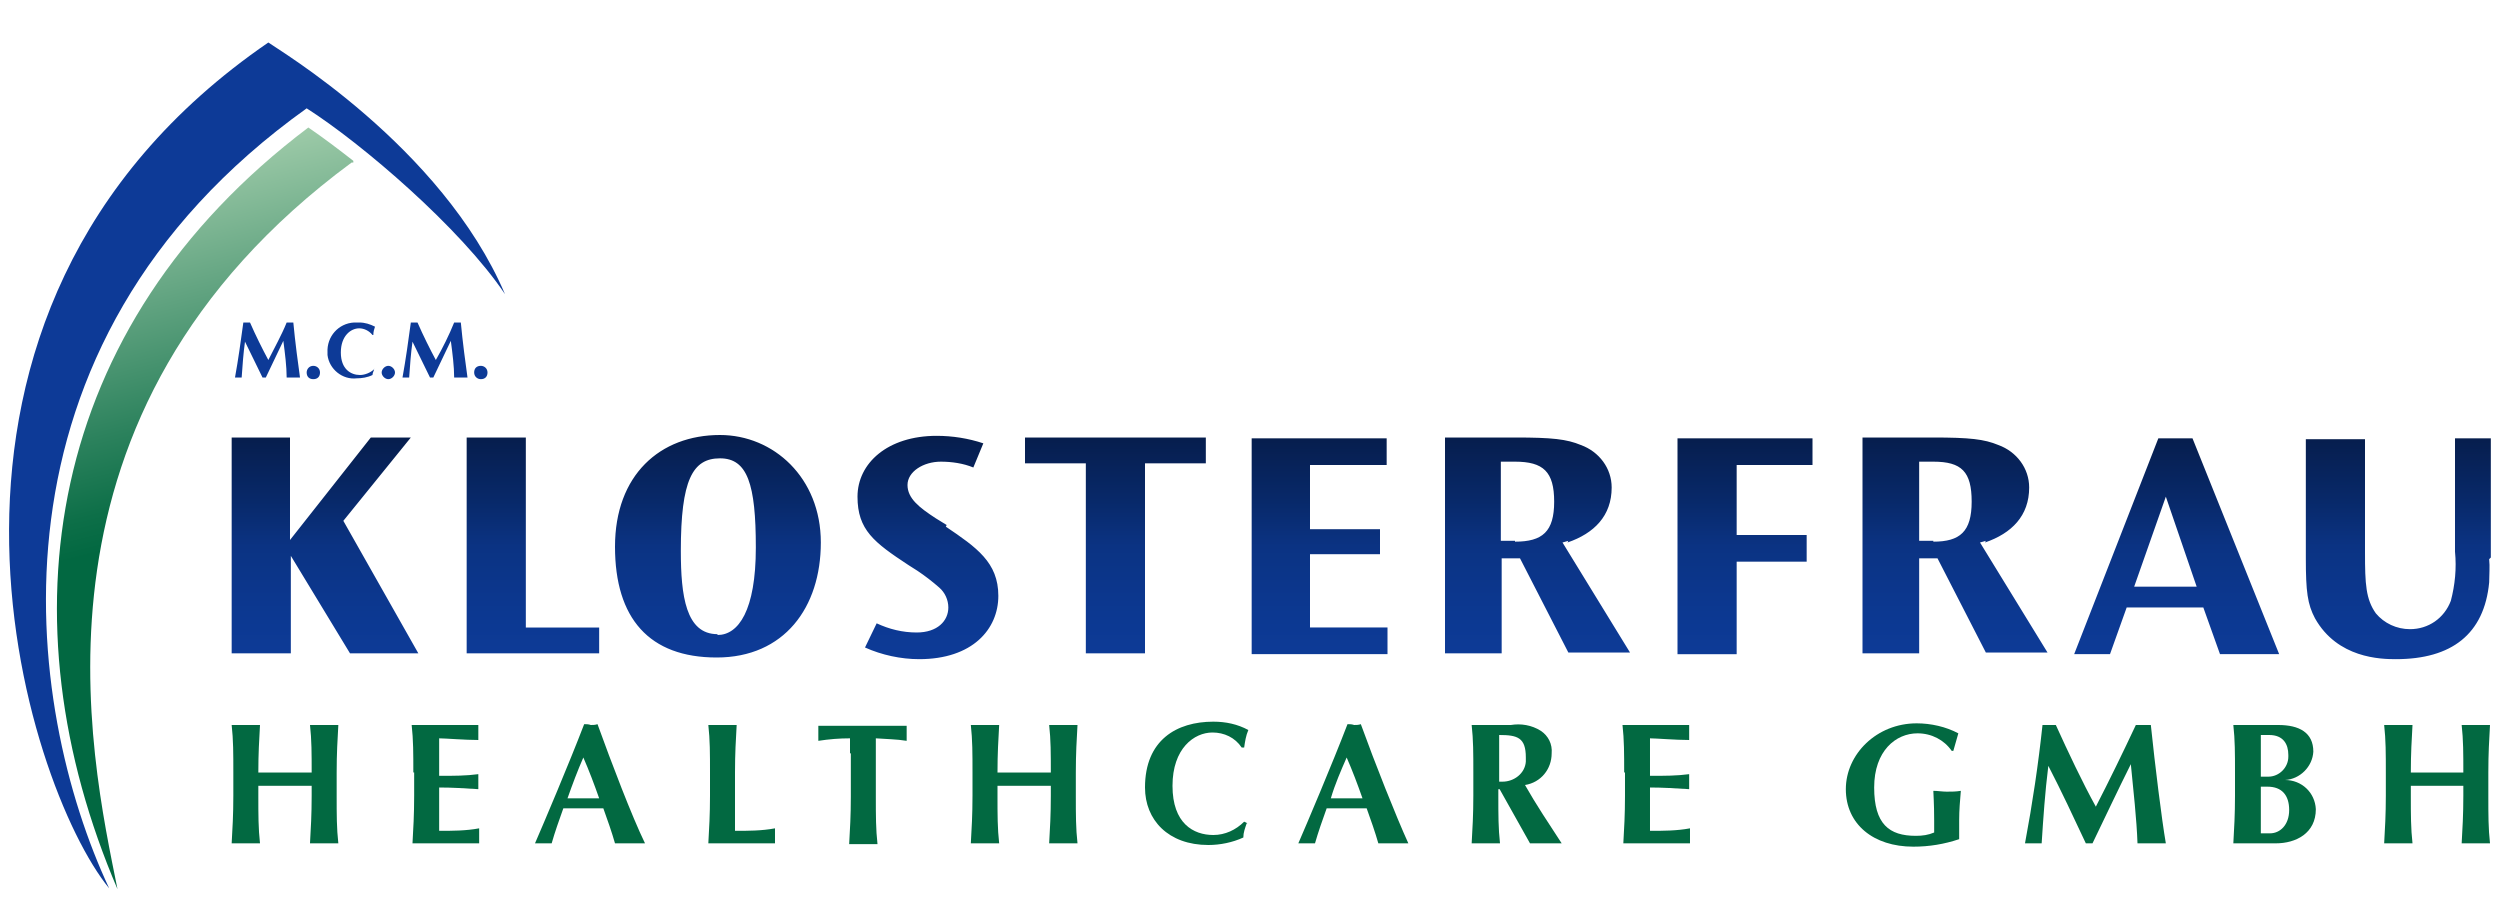 <?xml version="1.0" encoding="UTF-8"?>
<svg id="Layer_1" xmlns="http://www.w3.org/2000/svg" version="1.1" xmlns:xlink="http://www.w3.org/1999/xlink" viewBox="0 0 300 110">
  <!-- Generator: Adobe Illustrator 29.0.0, SVG Export Plug-In . SVG Version: 2.1.0 Build 186)  -->
  <defs>
    <style>
      .st0 {
        fill: url(#linear-gradient1);
      }

      .st1 {
        fill: #0d3a97;
      }

      .st2 {
        fill: #026941;
      }

      .st3 {
        fill: url(#linear-gradient);
      }
    </style>
    <linearGradient id="linear-gradient" x1="163.4" y1="52.2" x2="163.4" y2="78.9" gradientUnits="userSpaceOnUse">
      <stop offset="0" stop-color="#061d4c"/>
      <stop offset=".3" stop-color="#08296a"/>
      <stop offset=".5" stop-color="#0b3383"/>
      <stop offset=".8" stop-color="#0c3891"/>
      <stop offset="1" stop-color="#0d3b97"/>
    </linearGradient>
    <linearGradient id="linear-gradient1" x1="16.6" y1="18.8" x2="27.5" y2="62.5" gradientUnits="userSpaceOnUse">
      <stop offset="0" stop-color="#aad2b1"/>
      <stop offset="0" stop-color="#a3ceac"/>
      <stop offset=".4" stop-color="#5fa27f"/>
      <stop offset=".7" stop-color="#2c825d"/>
      <stop offset=".9" stop-color="#0d6f48"/>
      <stop offset="1" stop-color="#026841"/>
    </linearGradient>
  </defs>
  <path class="st2" d="M37.4,94.3c-1,0-2.1,0-3.2,0s-2.1,0-3.2,0v1.2c0,2.3,0,3.9.2,5.7-.4,0-1,0-1.7,0s-1.2,0-1.7,0c.1-1.8.2-3.4.2-5.7v-2.8c0-2.3,0-3.9-.2-5.7.4,0,1,0,1.7,0s1.2,0,1.7,0c-.1,1.8-.2,3.4-.2,5.7h6.4c0-2.3,0-3.9-.2-5.7.4,0,1,0,1.7,0s1.2,0,1.7,0c-.1,1.8-.2,3.4-.2,5.7v2.8c0,2.3,0,3.9.2,5.7-.4,0-1,0-1.7,0s-1.2,0-1.7,0c.1-1.8.2-3.4.2-5.7v-1.2Z"/>
  <path class="st2" d="M49.6,92.7c0-2.3,0-3.9-.2-5.7,1.2,0,2.4,0,3.7,0,2,0,3.8,0,4.3,0,0,.3,0,.6,0,.9,0,.3,0,.6,0,.9-1.6,0-4-.2-4.7-.2,0,1.5,0,3,0,4.5,1.8,0,3.2,0,4.7-.2,0,.3,0,.6,0,.9,0,.3,0,.6,0,.9-1.6-.1-3.1-.2-4.7-.2v5.2c1.6,0,3.2,0,4.8-.3,0,.3,0,.6,0,.9,0,.3,0,.6,0,.9-.7,0-1.7,0-3.6,0-3.4,0-3.9,0-4.4,0,.1-1.8.2-3.4.2-5.7v-2.8Z"/>
  <path class="st2" d="M77.4,101.2c-.7,0-1.2,0-1.8,0s-1.2,0-1.8,0c-.4-1.4-.9-2.8-1.4-4.2h-4.8c-.5,1.4-1,2.8-1.4,4.2-.3,0-.6,0-1,0s-.6,0-1,0c1-2.3,4.1-9.6,5.9-14.3.3,0,.5,0,.8.1.3,0,.5,0,.8-.1,1.7,4.7,4.1,11,5.7,14.3ZM71.9,95.8c-.6-1.7-1.2-3.3-1.9-4.9-.7,1.6-1.3,3.2-1.9,4.9h3.8Z"/>
  <path class="st2" d="M85.2,92.7c0-2.3,0-3.9-.2-5.7.4,0,1,0,1.7,0s1.2,0,1.7,0c-.1,1.8-.2,3.4-.2,5.7v7c1.6,0,3.2,0,4.8-.3,0,.3,0,.6,0,.9,0,.3,0,.6,0,.9-.7,0-1.7,0-3.6,0-3.4,0-3.9,0-4.4,0,.1-1.8.2-3.4.2-5.7v-2.8Z"/>
  <path class="st2" d="M102,90.4c0-.6,0-1.2,0-1.8-1.3,0-2.5.1-3.8.3,0-.3,0-.6,0-.9,0-.3,0-.6,0-.9,1.9,0,2.8,0,5.4,0s3.5,0,5.2,0c0,.3,0,.6,0,.9,0,.3,0,.6,0,.9-1.2-.2-2.4-.2-3.7-.3v7c0,2.3,0,3.9.2,5.7-.4,0-1,0-1.7,0s-1.2,0-1.7,0c.1-1.8.2-3.4.2-5.7v-5.2Z"/>
  <path class="st2" d="M126.1,94.3c-1.1,0-2.1,0-3.2,0s-2.1,0-3.2,0v1.2c0,2.3,0,3.9.2,5.7-.5,0-1,0-1.7,0s-1.2,0-1.7,0c.1-1.8.2-3.4.2-5.7v-2.8c0-2.3,0-3.9-.2-5.7.5,0,1,0,1.7,0s1.2,0,1.7,0c-.1,1.8-.2,3.4-.2,5.7h6.4c0-2.3,0-3.9-.2-5.7.5,0,1,0,1.7,0s1.2,0,1.7,0c-.1,1.8-.2,3.4-.2,5.7v2.8c0,2.3,0,3.9.2,5.7-.5,0-1,0-1.7,0s-1.2,0-1.7,0c.1-1.8.2-3.4.2-5.7v-1.2Z"/>
  <path class="st2" d="M149.6,98.8c-.2.6-.4,1.1-.4,1.7-1.3.6-2.8.9-4.2.9-4.8,0-7.6-3-7.6-6.9,0-5.7,3.8-7.9,8.2-7.9,1.5,0,2.9.3,4.2,1-.3.7-.4,1.4-.5,2.1h-.3c-.8-1.2-2.1-1.8-3.5-1.8-2.2,0-4.8,1.9-4.8,6.4s2.5,5.9,4.9,5.9c1.4,0,2.7-.6,3.7-1.6l.4.2Z"/>
  <path class="st2" d="M169,101.2c-.7,0-1.2,0-1.8,0s-1.2,0-1.8,0c-.4-1.4-.9-2.8-1.4-4.2h-4.8c-.5,1.4-1,2.8-1.4,4.2-.3,0-.6,0-1,0s-.6,0-1,0c1-2.3,4.1-9.6,5.9-14.3.3,0,.5,0,.8.1.3,0,.5,0,.8-.1,1.7,4.7,4.2,11,5.7,14.3ZM163.5,95.8c-.6-1.7-1.2-3.3-1.9-4.9-.7,1.6-1.4,3.2-1.9,4.9h3.8Z"/>
  <path class="st2" d="M180,94.7h-.2v.8c0,2.3,0,3.9.2,5.7-.4,0-1,0-1.7,0s-1.2,0-1.7,0c.1-1.8.2-3.4.2-5.7v-2.8c0-2.3,0-3.9-.2-5.7.5,0,1,0,1.7,0s1.6,0,3,0c1.2-.2,2.5,0,3.6.7.9.6,1.4,1.6,1.3,2.7,0,1.9-1.3,3.5-3.2,3.8,1.3,2.3,2.9,4.7,4.4,7-.6,0-1.2,0-1.9,0s-1.3,0-1.9,0l-3.7-6.6ZM179.9,88.2v5.6h.4c1.4,0,2.7-1,2.8-2.4,0-.2,0-.3,0-.5,0-2.4-1-2.7-3.2-2.7Z"/>
  <path class="st2" d="M194.9,92.7c0-2.3,0-3.9-.2-5.7,1.2,0,2.4,0,3.7,0,2,0,3.8,0,4.3,0,0,.3,0,.6,0,.9,0,.3,0,.6,0,.9-1.6,0-4-.2-4.7-.2,0,1.5,0,3,0,4.5,1.8,0,3.2,0,4.7-.2,0,.3,0,.6,0,.9,0,.3,0,.6,0,.9-1.6-.1-3.2-.2-4.7-.2v5.2c1.6,0,3.2,0,4.8-.3,0,.3,0,.6,0,.9,0,.3,0,.6,0,.9-.7,0-1.7,0-3.6,0-3.4,0-3.9,0-4.4,0,.1-1.8.2-3.4.2-5.7v-2.8Z"/>
  <path class="st2" d="M234.2,90.1c-.9-1.3-2.4-2.1-4.1-2.1-2.6,0-5.2,2.1-5.2,6.5s1.8,5.8,5,5.8c.8,0,1.5-.1,2.2-.4,0-.5,0-1,0-1.4,0-2.2-.1-3.2-.1-3.6.5,0,1.1.1,1.6.1.6,0,1.1,0,1.7-.1-.1,1.2-.2,2.3-.2,3.5v2.3c-1.8.6-3.6.9-5.5.9-4.8,0-8.1-2.7-8.1-6.9s3.7-7.9,8.5-7.9c1.7,0,3.5.4,5,1.2-.2.7-.4,1.4-.6,2.1h-.2Z"/>
  <path class="st2" d="M245.8,91.9c-.4,3.2-.6,6.2-.8,9.3-.3,0-.6,0-1,0-.3,0-.7,0-1,0,.9-4.8,1.6-9.5,2.1-14.2.3,0,.6,0,.8,0,.3,0,.6,0,.8,0,1.5,3.3,3.2,6.9,4.8,9.8,1.6-3.1,3.3-6.6,4.8-9.8.3,0,.6,0,.9,0,.3,0,.6,0,.9,0,.5,4.8,1.3,11.3,1.8,14.2-.6,0-1.1,0-1.7,0-.6,0-1.1,0-1.7,0-.1-2.9-.5-6.4-.8-9.5h0c-1.6,3.2-3.1,6.4-4.6,9.5h-.8c-1.5-3.2-2.9-6.2-4.5-9.3h0Z"/>
  <path class="st2" d="M268.2,92.7c0-2.3,0-3.9-.2-5.7.5,0,1,0,1.7,0,1.2,0,2.5,0,3.7,0,2.5,0,4.2.9,4.2,3.2-.1,1.8-1.6,3.3-3.4,3.4h0c2,0,3.6,1.5,3.7,3.5,0,2.9-2.4,4.1-4.8,4.1s-2,0-3,0-1.6,0-2.1,0c.1-1.8.2-3.4.2-5.7v-2.8ZM272.3,88.2c-.3,0-.7,0-1,0,0,1,0,2.2,0,2.9v2.1h.9c1.3,0,2.4-1.1,2.4-2.4,0,0,0-.1,0-.2,0-1.3-.6-2.4-2.3-2.4h0ZM272.2,94.4h-.9v5.6h1.1c1.2,0,2.3-1,2.3-2.8s-.9-2.8-2.6-2.8h0Z"/>
  <path class="st2" d="M295.7,94.3c-1,0-2.1,0-3.2,0s-2.1,0-3.2,0v1.2c0,2.3,0,3.9.2,5.7-.5,0-1,0-1.7,0s-1.2,0-1.7,0c.1-1.8.2-3.4.2-5.7v-2.8c0-2.3,0-3.9-.2-5.7.4,0,1,0,1.7,0s1.2,0,1.7,0c-.1,1.8-.2,3.4-.2,5.7h6.3c0-2.3,0-3.9-.2-5.7.4,0,1,0,1.7,0s1.2,0,1.7,0c-.1,1.8-.2,3.4-.2,5.7v2.8c0,2.3,0,3.9.2,5.7-.5,0-1,0-1.7,0s-1.2,0-1.7,0c.1-1.8.2-3.4.2-5.7v-1.2Z"/>
  <path class="st1" d="M29.4,41c-.2,1.4-.3,2.9-.4,4.3h-.4c-.1,0-.3,0-.4,0,.4-2.2.7-4.4,1-6.6.1,0,.3,0,.4,0,.1,0,.3,0,.4,0,.7,1.6,1.5,3.2,2.2,4.5.7-1.4,1.6-3,2.2-4.5.1,0,.3,0,.4,0h.4c.2,2.2.6,5.2.8,6.6-.3,0-.5,0-.8,0h-.8c0-1.3-.2-2.9-.4-4.4h0c-.7,1.5-1.4,2.9-2.1,4.4h-.4c-.7-1.4-1.4-2.9-2.1-4.3h0Z"/>
  <path class="st1" d="M37.6,43.9c.4,0,.8.3.8.8s-.3.8-.8.8-.8-.3-.8-.8h0c0-.4.3-.8.8-.8Z"/>
  <path class="st1" d="M44.9,44.2c0,.3-.2.5-.2.8-.6.3-1.3.4-1.9.4-1.7.2-3.3-1.1-3.5-2.8,0-.1,0-.2,0-.3-.1-1.9,1.3-3.5,3.2-3.6.2,0,.4,0,.6,0,.7,0,1.3.2,1.9.5-.1.3-.2.6-.2,1h-.1c-.4-.5-1-.8-1.6-.8-1,0-2.2.9-2.2,2.9s1.2,2.7,2.3,2.7c.6,0,1.3-.3,1.7-.7h0Z"/>
  <path class="st1" d="M46.6,43.9c.4,0,.8.4.8.8s-.4.8-.8.8-.8-.4-.8-.8.4-.8.8-.8Z"/>
  <path class="st1" d="M49.5,41c-.2,1.4-.3,2.9-.4,4.3h-.4c-.1,0-.3,0-.4,0,.4-2.2.7-4.4,1-6.6.1,0,.3,0,.4,0,.1,0,.2,0,.4,0,.7,1.6,1.5,3.2,2.2,4.5.8-1.4,1.6-3,2.2-4.5.1,0,.3,0,.4,0,.1,0,.3,0,.4,0,.2,2.2.6,5.2.8,6.6-.3,0-.5,0-.8,0h-.8c0-1.3-.2-2.9-.4-4.4h0c-.7,1.5-1.4,2.9-2.1,4.4h-.4c-.7-1.4-1.4-2.9-2.1-4.3h0Z"/>
  <path class="st1" d="M57.7,43.9c.4,0,.8.3.8.8s-.3.8-.8.8c-.4,0-.8-.3-.8-.8s.3-.8.8-.8h0Z"/>
  <path class="st3" d="M49.3,52.5h-4.8l-9.7,12.3v-12.3h-7v25.9h7.1v-11.7l7.1,11.7h8.2l-9-15.9,8.1-10ZM298.9,66.9v-14.3h-4.3v13.6c.2,2,0,4-.5,5.9-.8,2.1-2.7,3.4-4.9,3.4-1.6,0-3.1-.7-4.1-1.9-1.2-1.7-1.3-3.5-1.3-7.3v-13.6h-7.1v14.3c0,4,.2,5.5,1.1,7.2,2.7,4.8,7.9,4.9,9.7,4.9,6.7,0,10.6-3,11.2-9.2,0-.9.1-1.9,0-2.8M181.8,64.9h-1.7v-9.5h1.7c3.4,0,4.7,1.2,4.7,4.8s-1.4,4.8-4.7,4.8M188.1,65.1c3.2-1.1,5.3-3.2,5.3-6.6,0-2.3-1.5-4.3-3.7-5.1-1.7-.7-3.4-.9-7.9-.9h-8.4v25.9h6.8v-11.4h2.2l5.8,11.3h7.4l-8.1-13.2.7-.2ZM201.3,78.5h7.1v-11.1h8.4v-3.2h-8.4v-8.4h9.1v-3.2h-16.2v25.9ZM232,64.9h-1.7v-9.5h1.7c3.4,0,4.6,1.2,4.6,4.8s-1.4,4.8-4.6,4.8M238.2,65.1c3.2-1.1,5.3-3.2,5.3-6.6,0-2.3-1.5-4.3-3.7-5.1-1.7-.7-3.4-.9-7.9-.9h-8.4v25.9h6.8v-11.4h2.2l5.8,11.3h7.4l-8.1-13.2.7-.2ZM157.2,66.5h8.4v-3h-8.4v-7.7h9.2v-3.2h-16.2v25.9h16.3v-3.2h-9.3v-8.9ZM256.1,70.4l3.8-10.8,3.7,10.8h-7.5ZM259,52.6l-10.1,25.9h4.3l2-5.6h9.2l2,5.6h7.1l-10.4-25.9h-4ZM63.1,52.5h-7.1v25.9h15.9v-3.1h-8.8v-22.8ZM113.6,63l-1.3-.8c-2-1.3-3.4-2.4-3.4-4s1.9-2.8,4-2.8c1.3,0,2.7.2,3.9.7l1.2-2.9c-1.8-.6-3.7-.9-5.6-.9-5.9,0-9.5,3.3-9.5,7.3s2,5.5,6.1,8.2l1.1.7c.9.6,1.8,1.3,2.6,2,.7.6,1.1,1.5,1.1,2.4,0,1.6-1.3,3-3.8,3-1.7,0-3.3-.4-4.8-1.1l-1.4,2.9c2,.9,4.3,1.4,6.5,1.4,6.4,0,9.5-3.6,9.5-7.6s-2.6-5.8-6.3-8.3M123,55.6h7.3v22.8h7.1v-22.8h7.3v-3.1h-21.7v3.1ZM86.1,76.1c-3.8,0-4.4-4.6-4.4-10,0-8.5,1.4-11.1,4.7-11.1s4.3,3.1,4.3,10.7-2.1,10.5-4.6,10.5M86.4,52.2c-7.2,0-12.6,4.8-12.6,13.4s4.1,13.3,12.2,13.3,12.5-6,12.5-13.8-5.7-12.9-12.1-12.9Z"/>
  <path class="st1" d="M36.8,13c6.6,4.2,18.5,14.4,23.8,22.3-7.6-17.8-27.5-29.5-28.4-30.2C-15.3,37.7,3.1,94.4,13.1,106.6,2.9,84.8-3.2,41.6,36.8,13"/>
  <path class="st0" d="M42.4,19.3c-1.8-1.4-3.5-2.7-5.4-4C5.2,39.3.3,74.5,14.1,106.7c-3.2-16-12.7-57.1,28.1-87.2h.2Z"/>
</svg>